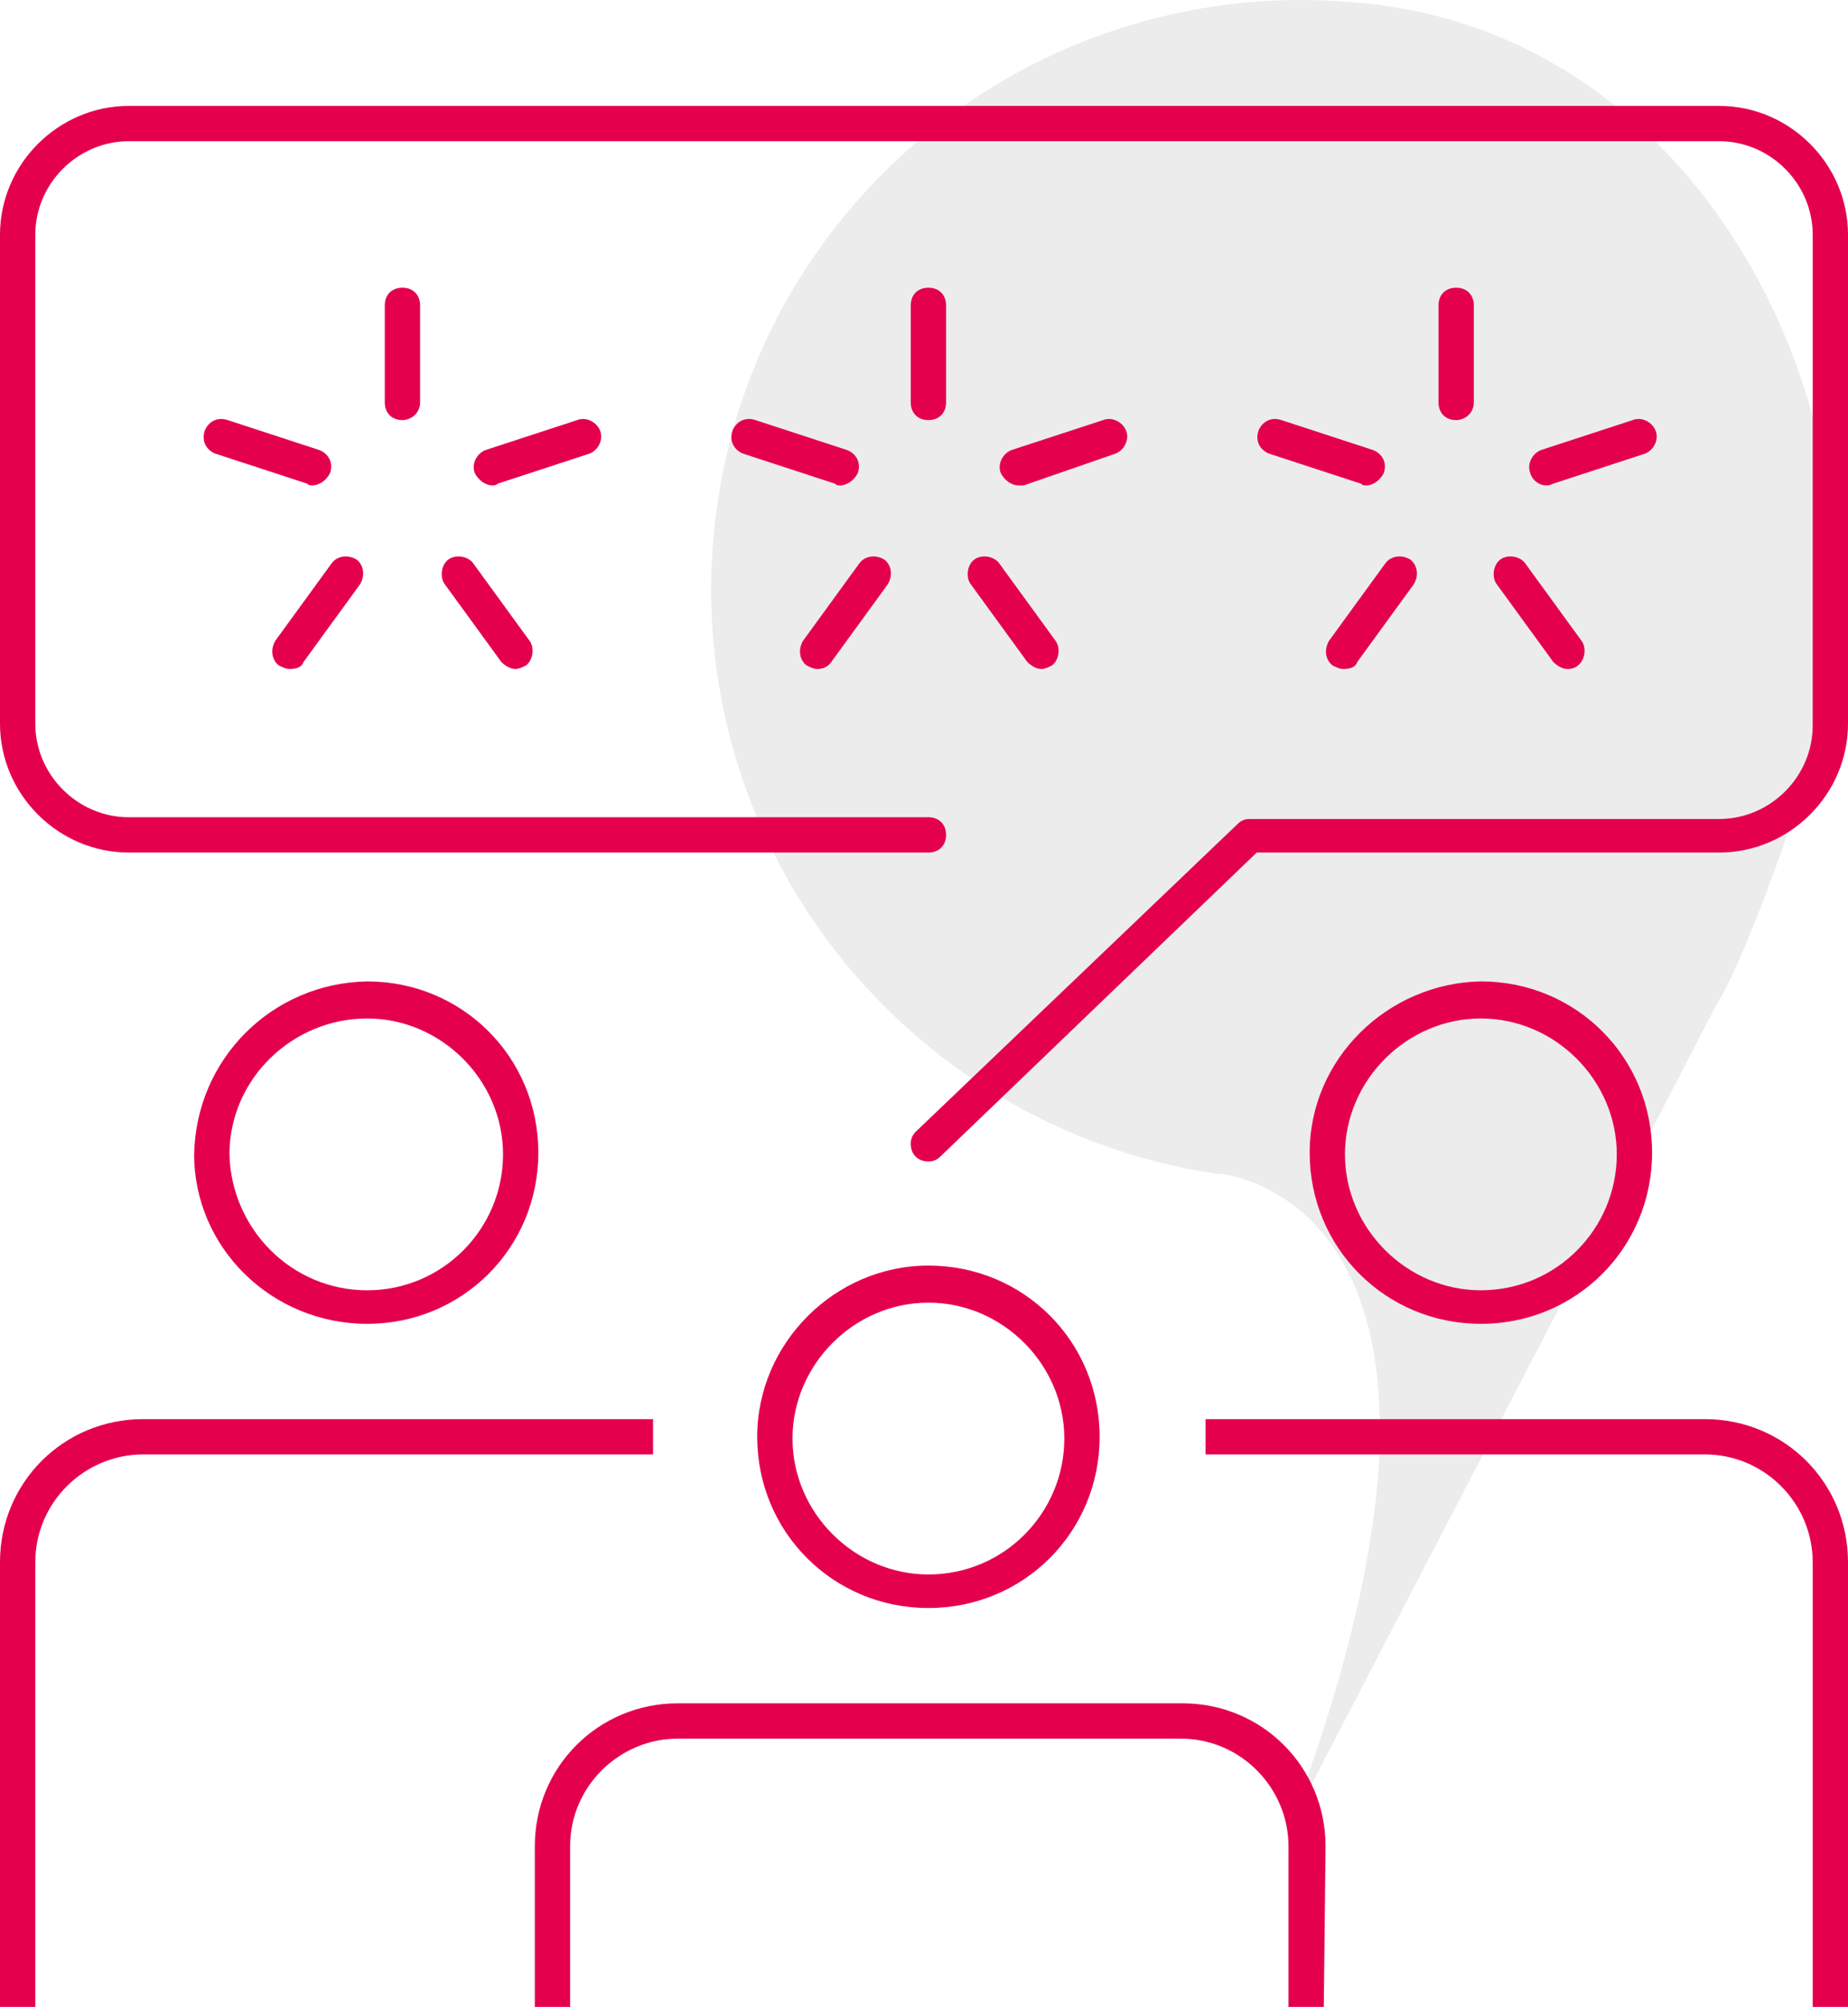 <?xml version="1.0" encoding="UTF-8"?>
<svg xmlns="http://www.w3.org/2000/svg" xml:space="preserve" id="Calque_1" x="0" y="0" style="enable-background:new 0 0 104.7 113.7" version="1.1" viewBox="0 0 104.7 113.7">
  <style>.st1{fill:#e5004e}</style>
  <path id="Tracé_324" d="M77.4.2C59-1.8 42.5 11.4 40.5 29.7c-2 17.9 10.6 34.1 28.4 36.8h.3c2.1.3 16.5 3.7 3.8 37.1l21-40.4 3.2-6.2c1.7-2.6 6.1-14.5 6.6-19.4C105.8 20.9 95.4 2 77.4.2" style="opacity:.1;fill:#3e3f47;enable-background:new"></path>
  <g id="Groupe_232-2">
    <path id="Ellipse_39" d="M20.8 55.6c5.4 0 9.7 4.3 9.7 9.7S26.2 75 20.8 75 11 70.7 11 65.4c.1-5.4 4.4-9.7 9.8-9.8zm0 17.5c4.3 0 7.7-3.5 7.7-7.7s-3.5-7.7-7.7-7.7-7.8 3.4-7.8 7.7c.1 4.2 3.5 7.7 7.8 7.7z" class="st1"></path>
    <path id="Tracé_314" d="M2 113.7H0V88.5c0-4.5 3.6-8.1 8.1-8.1H37v2H8.1c-3.3 0-6.1 2.7-6.1 6.1v25.2z" class="st1"></path>
    <path id="Ellipse_40" d="M83.9 55.6c5.4 0 9.7 4.3 9.7 9.7S89.3 75 83.9 75s-9.7-4.3-9.7-9.7c0-5.3 4.4-9.6 9.7-9.7zm0 17.5c4.3 0 7.7-3.5 7.7-7.7s-3.5-7.7-7.7-7.7-7.7 3.5-7.7 7.7 3.5 7.7 7.7 7.7z" class="st1"></path>
    <path id="Tracé_315" d="M104.7 113.7h-2V88.5c0-3.3-2.7-6.1-6.1-6.1H68.3v-2h28.3c4.5 0 8.1 3.6 8.1 8.1v25.2z" class="st1"></path>
    <path id="Ellipse_41" d="M52.6 71.7c5.4 0 9.7 4.3 9.7 9.7s-4.3 9.7-9.7 9.7-9.7-4.3-9.7-9.7c0-5.3 4.4-9.7 9.7-9.7zm0 17.5c4.3 0 7.7-3.5 7.7-7.7s-3.5-7.7-7.7-7.7-7.7 3.5-7.7 7.7 3.5 7.7 7.7 7.7z" class="st1"></path>
    <path id="Tracé_316" d="M75 113.7h-2v-9.1c0-3.3-2.7-6.1-6.1-6.1H38.4c-3.3 0-6.1 2.7-6.1 6.1v9.1h-2v-9.1c0-4.5 3.6-8.1 8.1-8.1H67c4.5 0 8.1 3.6 8.1 8.1l-.1 9.1z" class="st1"></path>
    <path id="Tracé_317" d="M52.6 65.8c-.6 0-1-.4-1-1 0-.3.1-.5.3-.7l18.2-17.4c.2-.2.4-.3.7-.3h26.6c2.9 0 5.3-2.4 5.3-5.3V13.3c0-2.9-2.4-5.3-5.3-5.3H7.3C4.4 8 2 10.4 2 13.3V41c0 2.9 2.4 5.3 5.3 5.3h45.3c.6 0 1 .4 1 1s-.4 1-1 1H7.3C3.3 48.3 0 45 0 41V13.3C0 9.3 3.3 6 7.3 6h90.1c4 0 7.3 3.3 7.3 7.3V41c0 4-3.3 7.3-7.3 7.3H71.2L53.3 65.5c-.2.2-.4.3-.7.3z" class="st1"></path>
    <path id="Ligne_87" d="M82.5 23.8c-.6 0-1-.4-1-1v-5.5c0-.6.4-1 1-1s1 .4 1 1v5.5c0 .6-.5 1-1 1z" class="st1"></path>
    <path id="Ligne_88" d="M77.4 27.5c-.1 0-.2 0-.3-.1l-5.2-1.7c-.5-.2-.8-.7-.6-1.3.2-.5.7-.8 1.3-.6l5.2 1.7c.5.2.8.7.6 1.3-.2.4-.6.7-1 .7z" class="st1"></path>
    <path id="Ligne_89" d="M76.1 37.9c-.2 0-.4-.1-.6-.2-.4-.3-.5-.9-.2-1.4l3.2-4.4c.3-.4.9-.5 1.4-.2.4.3.5.9.2 1.4l-3.2 4.4c-.1.3-.4.4-.8.4z" class="st1"></path>
    <path id="Ligne_90" d="M88.8 37.9c-.3 0-.6-.2-.8-.4l-3.2-4.4c-.3-.4-.2-1.1.2-1.4.4-.3 1.1-.2 1.4.2l3.2 4.4c.3.4.2 1.1-.2 1.4-.1.1-.3.2-.6.2z" class="st1"></path>
    <path id="Ligne_91" d="M87.6 27.5c-.4 0-.8-.3-.9-.7-.2-.5.1-1.1.6-1.3l5.2-1.7c.5-.2 1.1.1 1.3.6.2.5-.1 1.1-.6 1.3L88 27.4c-.2.1-.3.1-.4.1z" class="st1"></path>
    <path id="Ligne_92" d="M22.8 23.8c-.6 0-1-.4-1-1v-5.5c0-.6.4-1 1-1s1 .4 1 1v5.5c0 .6-.5 1-1 1z" class="st1"></path>
    <path id="Ligne_93" d="M17.7 27.5c-.1 0-.2 0-.3-.1l-5.2-1.7c-.5-.2-.8-.7-.6-1.3.2-.5.7-.8 1.3-.6l5.2 1.7c.5.2.8.7.6 1.3-.2.4-.6.7-1 .7z" class="st1"></path>
    <path id="Ligne_94" d="M16.4 37.9c-.2 0-.4-.1-.6-.2-.4-.3-.5-.9-.2-1.4l3.2-4.4c.3-.4.9-.5 1.4-.2.4.3.5.9.2 1.4l-3.2 4.4c-.1.3-.4.4-.8.4z" class="st1"></path>
    <path id="Ligne_95" d="M29.2 37.9c-.3 0-.6-.2-.8-.4l-3.2-4.4c-.3-.4-.2-1.1.2-1.4.4-.3 1.1-.2 1.4.2l3.2 4.4c.3.4.2 1.1-.2 1.4-.2.1-.4.2-.6.2z" class="st1"></path>
    <path id="Ligne_96" d="M27.9 27.5c-.4 0-.8-.3-1-.7-.2-.5.1-1.1.6-1.3l5.2-1.7c.5-.2 1.1.1 1.3.6.2.5-.1 1.1-.6 1.3l-5.2 1.7c-.1.1-.2.1-.3.1z" class="st1"></path>
    <path id="Ligne_97" d="M52.6 23.8c-.6 0-1-.4-1-1v-5.5c0-.6.4-1 1-1s1 .4 1 1v5.5c0 .6-.4 1-1 1z" class="st1"></path>
    <path id="Ligne_98" d="M47.6 27.5c-.1 0-.2 0-.3-.1l-5.2-1.7c-.5-.2-.8-.7-.6-1.3.2-.5.7-.8 1.3-.6l5.2 1.7c.5.2.8.7.6 1.3-.2.4-.6.7-1 .7z" class="st1"></path>
    <path id="Ligne_99" d="M46.3 37.9c-.2 0-.4-.1-.6-.2-.4-.3-.5-.9-.2-1.4l3.2-4.4c.3-.4.9-.5 1.4-.2.4.3.5.9.2 1.4l-3.2 4.4c-.2.3-.5.4-.8.4z" class="st1"></path>
    <path id="Ligne_100" d="M59 37.9c-.3 0-.6-.2-.8-.4L55 33.1c-.3-.4-.2-1.1.2-1.4.4-.3 1.1-.2 1.4.2l3.2 4.4c.3.4.2 1.1-.2 1.4-.2.1-.4.2-.6.2z" class="st1"></path>
    <path id="Ligne_101" d="M57.7 27.5c-.4 0-.8-.3-1-.7-.2-.5.1-1.1.6-1.3l5.2-1.7c.5-.2 1.1.1 1.3.6.2.5-.1 1.1-.6 1.3L58 27.5h-.3z" class="st1"></path>
  </g>
</svg>
